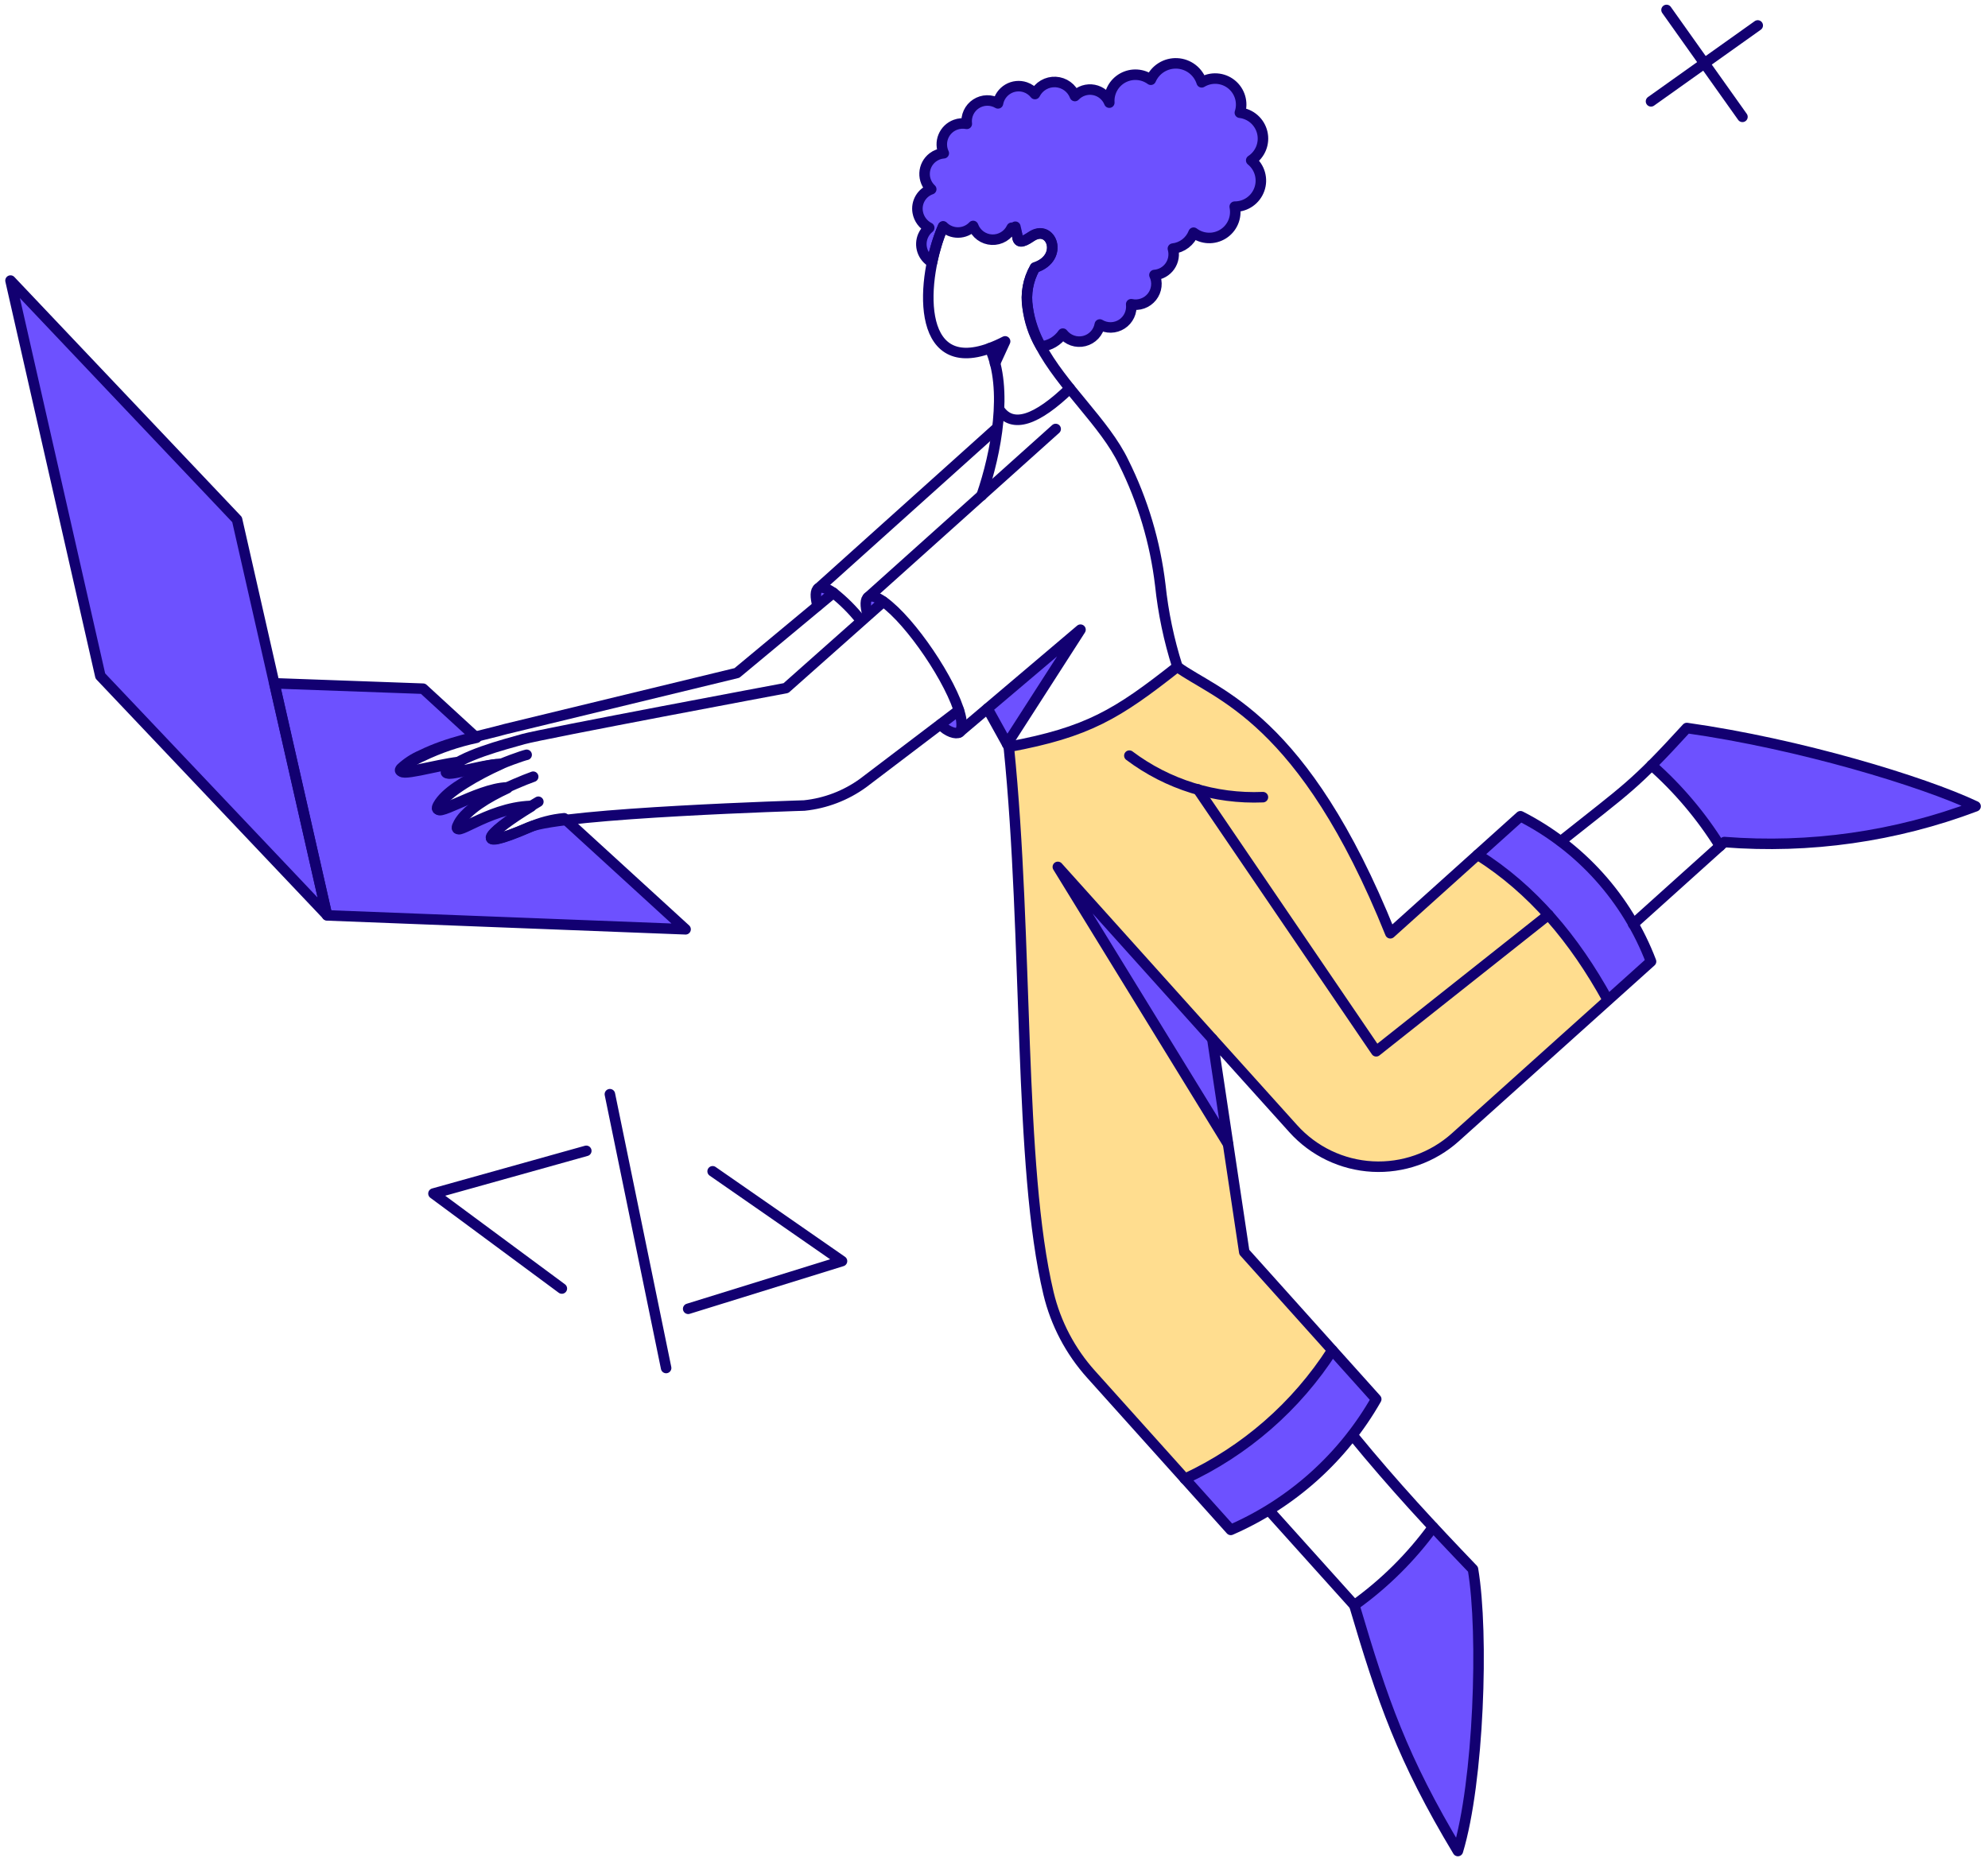 <svg width="253" height="237" viewBox="0 0 253 237" fill="none" xmlns="http://www.w3.org/2000/svg">
<g id="Group">
<g id="Group_2">
<path id="Vector" d="M149.827 84.904C153.697 88.141 165.685 90.418 176.939 118.82L193.505 103.923C201.151 107.803 207.076 114.395 210.121 122.411L185.209 144.796C182.324 147.38 178.531 148.714 174.663 148.506C170.795 148.297 167.168 146.563 164.577 143.683L154.255 132.192L158.356 159.389L175.149 178.104C170.935 185.503 164.441 191.34 156.636 194.743L138.856 174.965C136.224 172.038 134.364 168.5 133.444 164.672C129.575 148.433 130.89 119.781 128.386 95.097C138.421 93.225 142.139 90.949 149.827 84.904Z" fill="#FFDD8F"/>
</g>
<g id="Group_3">
<path id="Vector_2" d="M12.77 86.043L41.602 116.468L30.17 66.139L1.338 35.714L12.77 86.043Z" fill="#6D51FF"/>
<path id="Vector_3" d="M104.181 74.89C104.561 74.637 105.218 74.865 106.078 75.472L104.081 77.115C103.751 75.952 103.751 75.143 104.181 74.89Z" fill="#6D51FF"/>
<path id="Vector_4" d="M122.023 90.443C122.556 91.809 122.485 92.957 122.074 93.225C121.662 93.494 120.476 93.225 119.678 92.188L122.023 90.443Z" fill="#6D51FF"/>
<path id="Vector_5" d="M110.517 76.002C110.897 75.749 111.554 75.977 112.414 76.584L110.417 78.228C110.091 77.09 110.118 76.28 110.517 76.002Z" fill="#6D51FF"/>
<path id="Vector_6" d="M169.683 171.88L175.273 178.102C171.06 185.501 164.565 191.337 156.76 194.741L150.918 188.241C158.6 184.681 165.109 179.006 169.683 171.88Z" fill="#6D51FF"/>
<path id="Vector_7" d="M137.508 80.15L128.15 94.693L125.672 90.191L137.508 80.15Z" fill="#6D51FF"/>
<path id="Vector_8" d="M127.926 43.479L126.636 46.261L125.928 44.364L127.926 43.479Z" fill="#6D51FF"/>
<path id="Vector_9" d="M134.624 110.348L154.275 132.199L156.273 145.603L134.624 110.348Z" fill="#6D51FF"/>
<path id="Vector_10" d="M182.374 194.39C184.055 196.19 185.749 197.977 187.458 199.751C188.849 207.971 188.191 226.838 185.535 235.614C178.481 223.879 175.925 216.446 172.358 204.354C176.201 201.581 179.581 198.218 182.374 194.39Z" fill="#6D51FF"/>
<path id="Vector_11" d="M210.218 97.398C211.432 96.184 212.823 94.692 214.669 92.694C228.986 94.718 244.741 99.498 251.418 102.659C241.234 106.51 230.326 108.064 219.471 107.211L218.915 107.717C216.528 103.877 213.598 100.401 210.218 97.398Z" fill="#6D51FF"/>
<path id="Vector_12" d="M188.036 108.704L193.493 103.779C201.134 107.666 207.056 114.256 210.109 122.267L204.571 127.249C200.739 119.753 195.045 113.367 188.036 108.704Z" fill="#6D51FF"/>
<path id="Vector_13" d="M116.792 27.014C116.684 26.401 116.797 25.77 117.113 25.233C117.428 24.696 117.924 24.289 118.512 24.085C118.23 23.824 118.008 23.504 117.862 23.148C117.716 22.792 117.65 22.408 117.667 22.024C117.685 21.639 117.786 21.263 117.963 20.922C118.141 20.58 118.391 20.282 118.696 20.047C119.104 19.733 119.596 19.546 120.109 19.508C119.952 19.174 119.866 18.812 119.857 18.444C119.847 18.076 119.914 17.709 120.054 17.368C120.193 17.027 120.402 16.719 120.667 16.463C120.931 16.207 121.247 16.009 121.592 15.881C122.054 15.709 122.554 15.669 123.038 15.765C122.975 15.274 123.051 14.775 123.259 14.325C123.466 13.875 123.796 13.493 124.21 13.222C124.624 12.951 125.106 12.802 125.6 12.791C126.095 12.78 126.583 12.908 127.008 13.16C127.076 12.783 127.224 12.425 127.443 12.111C127.661 11.796 127.945 11.533 128.275 11.338C128.604 11.143 128.972 11.021 129.353 10.981C129.733 10.941 130.118 10.984 130.481 11.106C130.966 11.27 131.394 11.57 131.713 11.971C131.954 11.488 132.33 11.086 132.796 10.814C133.263 10.541 133.798 10.411 134.337 10.438C134.876 10.464 135.396 10.648 135.832 10.965C136.269 11.282 136.604 11.72 136.796 12.224C137.102 11.902 137.484 11.662 137.906 11.527C138.329 11.391 138.779 11.364 139.215 11.448C139.651 11.531 140.059 11.723 140.401 12.006C140.744 12.289 141.009 12.653 141.174 13.065C141.131 12.433 141.269 11.801 141.572 11.245C141.875 10.688 142.331 10.23 142.886 9.924C143.441 9.617 144.072 9.476 144.705 9.516C145.337 9.556 145.945 9.776 146.457 10.15C146.737 9.503 147.208 8.957 147.807 8.586C148.406 8.214 149.104 8.034 149.808 8.069C150.512 8.105 151.189 8.355 151.747 8.786C152.305 9.216 152.718 9.807 152.932 10.479C153.511 10.129 154.183 9.964 154.858 10.008C155.533 10.052 156.179 10.301 156.708 10.722C157.237 11.144 157.624 11.717 157.817 12.366C158.011 13.014 158.001 13.706 157.789 14.348C158.466 14.425 159.103 14.709 159.613 15.161C160.124 15.612 160.482 16.21 160.64 16.873C160.798 17.536 160.748 18.232 160.496 18.865C160.245 19.499 159.804 20.039 159.234 20.413C159.768 20.845 160.154 21.432 160.34 22.093C160.526 22.754 160.502 23.456 160.271 24.103C160.041 24.749 159.616 25.309 159.054 25.703C158.492 26.098 157.822 26.308 157.135 26.306C157.274 26.965 157.207 27.651 156.945 28.272C156.683 28.893 156.237 29.419 155.668 29.779C155.098 30.14 154.432 30.318 153.759 30.289C153.085 30.26 152.437 30.026 151.9 29.619C151.687 30.164 151.33 30.641 150.866 30.998C150.402 31.355 149.849 31.579 149.267 31.645C149.374 32.023 149.396 32.419 149.331 32.806C149.266 33.194 149.115 33.561 148.89 33.883C148.665 34.205 148.372 34.472 148.03 34.667C147.689 34.861 147.309 34.977 146.918 35.006C147.129 35.453 147.211 35.951 147.154 36.442C147.097 36.933 146.904 37.399 146.596 37.786C146.287 38.173 145.877 38.466 145.411 38.632C144.945 38.797 144.442 38.829 143.959 38.724C144.017 39.215 143.936 39.714 143.725 40.161C143.514 40.609 143.182 40.989 142.766 41.258C142.35 41.527 141.867 41.673 141.372 41.681C140.877 41.689 140.39 41.558 139.965 41.303C139.875 41.808 139.641 42.276 139.29 42.65C138.94 43.024 138.488 43.288 137.991 43.411C137.493 43.535 136.971 43.511 136.486 43.343C136.002 43.175 135.576 42.871 135.261 42.467C134.942 42.924 134.529 43.307 134.049 43.591C133.569 43.875 133.034 44.052 132.479 44.111C131.632 42.58 131.059 40.913 130.785 39.186C130.503 37.426 130.832 35.623 131.717 34.077C135.485 32.837 133.79 28.412 131.236 30.131C130.022 30.966 129.561 30.913 129.466 30.106C129.458 29.873 129.388 29.646 129.263 29.45C129.137 29.254 128.961 29.095 128.752 28.991C128.527 29.465 128.167 29.862 127.717 30.133C127.267 30.403 126.748 30.534 126.223 30.51C125.699 30.485 125.193 30.306 124.77 29.996C124.347 29.685 124.026 29.256 123.846 28.763C123.601 29.022 123.307 29.228 122.981 29.371C122.654 29.514 122.303 29.59 121.947 29.595C121.591 29.6 121.238 29.533 120.908 29.399C120.578 29.265 120.278 29.066 120.027 28.814C119.401 30.288 118.926 31.821 118.61 33.391C118.037 33.069 117.603 32.545 117.393 31.921C117.183 31.297 117.212 30.618 117.474 30.014C117.647 29.614 117.916 29.263 118.256 28.991C117.876 28.797 117.545 28.518 117.291 28.175C117.037 27.832 116.866 27.434 116.792 27.014Z" fill="#6D51FF"/>
<path id="Vector_14" d="M53.841 87.661L60.644 93.908C58.257 94.414 55.938 95.203 53.739 96.26C52.808 96.657 51.952 97.213 51.21 97.904C50.173 99.093 55.736 97.398 58.469 97.095H58.494C57.942 97.386 57.439 97.76 57.002 98.208C56.105 99.234 62.967 96.911 63.578 97.348C60.947 98.537 56.876 100.787 55.889 102.539C54.726 104.638 60.694 100.464 64.564 100.337C62.111 101.476 59.43 103.07 58.469 104.841C57.154 107.237 61.908 102.844 67.574 102.666H67.599C62.187 105.953 59.657 108.656 67.346 105.321C68.755 104.691 70.26 104.297 71.797 104.158L87.25 118.289L41.625 116.518L34.923 86.978L53.841 87.661Z" fill="#6D51FF"/>
</g>
<g id="Group_4">
<path id="Vector_15" d="M12.77 86.042L41.602 116.467L30.17 66.138L1.338 35.713L12.77 86.042Z" stroke="#120071" stroke-width="1.338" stroke-linejoin="round"/>
<path id="Vector_16" d="M53.841 87.661L60.644 93.908C58.257 94.414 55.938 95.203 53.739 96.26C52.808 96.656 51.952 97.213 51.21 97.904C50.173 99.092 55.736 97.398 58.469 97.094H58.494C57.942 97.386 57.439 97.76 57.002 98.207C56.105 99.234 62.967 96.911 63.578 97.347C60.947 98.536 56.876 100.787 55.889 102.539C54.726 104.638 60.694 100.463 64.564 100.337C62.111 101.475 59.43 103.07 58.469 104.84C57.154 107.236 61.908 102.843 67.574 102.665H67.599C62.187 105.953 59.657 108.655 67.346 105.321C68.755 104.69 70.26 104.297 71.797 104.157L87.25 118.288L41.625 116.518L34.923 86.978L53.841 87.661Z" stroke="#120071" stroke-width="1.338" stroke-linejoin="round"/>
<path id="Vector_17" d="M116.792 27.014C116.684 26.401 116.797 25.769 117.113 25.232C117.428 24.696 117.924 24.289 118.512 24.085C118.23 23.823 118.008 23.503 117.862 23.147C117.716 22.791 117.65 22.408 117.667 22.023C117.685 21.639 117.786 21.263 117.963 20.921C118.141 20.58 118.391 20.281 118.696 20.047C119.104 19.733 119.596 19.546 120.109 19.507C119.952 19.174 119.866 18.812 119.857 18.444C119.847 18.075 119.914 17.709 120.054 17.368C120.193 17.027 120.402 16.718 120.667 16.462C120.931 16.206 121.247 16.008 121.592 15.88C122.054 15.709 122.554 15.668 123.038 15.764C122.975 15.273 123.051 14.774 123.259 14.325C123.466 13.875 123.796 13.493 124.21 13.222C124.624 12.951 125.106 12.802 125.6 12.79C126.095 12.779 126.583 12.907 127.008 13.159C127.076 12.783 127.224 12.425 127.443 12.11C127.661 11.796 127.945 11.532 128.275 11.337C128.604 11.142 128.972 11.021 129.353 10.981C129.733 10.941 130.118 10.983 130.481 11.105C130.966 11.269 131.394 11.57 131.713 11.971C131.954 11.488 132.33 11.086 132.796 10.813C133.263 10.541 133.798 10.41 134.337 10.437C134.876 10.464 135.396 10.647 135.832 10.964C136.269 11.282 136.604 11.719 136.796 12.224C137.102 11.902 137.484 11.662 137.906 11.526C138.329 11.391 138.779 11.363 139.215 11.447C139.651 11.531 140.059 11.723 140.401 12.006C140.744 12.288 141.009 12.653 141.174 13.065C141.131 12.432 141.269 11.801 141.572 11.244C141.875 10.688 142.331 10.229 142.886 9.923C143.441 9.617 144.072 9.475 144.705 9.516C145.337 9.556 145.945 9.776 146.457 10.15C146.737 9.503 147.208 8.957 147.807 8.585C148.406 8.213 149.104 8.033 149.808 8.069C150.512 8.105 151.189 8.355 151.747 8.785C152.305 9.216 152.718 9.807 152.932 10.479C153.511 10.128 154.183 9.964 154.858 10.008C155.533 10.051 156.179 10.3 156.708 10.722C157.237 11.143 157.624 11.717 157.817 12.365C158.011 13.014 158.001 13.706 157.789 14.348C158.466 14.425 159.103 14.708 159.613 15.16C160.124 15.612 160.482 16.21 160.64 16.873C160.798 17.536 160.748 18.231 160.496 18.865C160.245 19.498 159.804 20.039 159.234 20.413C159.768 20.845 160.154 21.431 160.34 22.092C160.526 22.753 160.502 23.456 160.271 24.102C160.041 24.749 159.616 25.308 159.054 25.703C158.492 26.097 157.822 26.308 157.135 26.305C157.274 26.965 157.207 27.651 156.945 28.272C156.683 28.893 156.237 29.419 155.668 29.779C155.098 30.139 154.432 30.317 153.759 30.288C153.085 30.26 152.437 30.026 151.9 29.618C151.687 30.164 151.33 30.641 150.866 30.998C150.402 31.355 149.849 31.578 149.267 31.644C149.374 32.022 149.396 32.419 149.331 32.806C149.266 33.193 149.115 33.561 148.89 33.883C148.665 34.204 148.372 34.472 148.03 34.666C147.689 34.86 147.309 34.976 146.918 35.005C147.129 35.453 147.211 35.95 147.154 36.441C147.097 36.933 146.904 37.398 146.596 37.785C146.287 38.172 145.877 38.465 145.411 38.631C144.945 38.797 144.442 38.829 143.959 38.723C144.017 39.215 143.936 39.713 143.725 40.161C143.514 40.609 143.182 40.989 142.766 41.258C142.35 41.526 141.867 41.673 141.372 41.681C140.877 41.689 140.39 41.558 139.965 41.303C139.875 41.807 139.641 42.275 139.29 42.649C138.94 43.023 138.488 43.288 137.991 43.411C137.493 43.534 136.971 43.51 136.486 43.343C136.002 43.175 135.576 42.871 135.261 42.466C134.942 42.923 134.529 43.307 134.049 43.591C133.569 43.874 133.034 44.051 132.479 44.11C131.632 42.58 131.059 40.913 130.785 39.185C130.503 37.426 130.832 35.623 131.717 34.076C135.485 32.837 133.79 28.411 131.236 30.131C130.022 30.965 129.561 30.912 129.466 30.106C129.458 29.873 129.388 29.646 129.263 29.45C129.137 29.253 128.961 29.094 128.752 28.99C128.527 29.465 128.167 29.862 127.717 30.132C127.267 30.402 126.748 30.534 126.223 30.509C125.699 30.485 125.193 30.306 124.77 29.995C124.347 29.684 124.026 29.256 123.846 28.762C123.601 29.021 123.307 29.228 122.981 29.371C122.654 29.514 122.303 29.59 121.947 29.595C121.591 29.599 121.238 29.532 120.908 29.398C120.578 29.264 120.278 29.065 120.027 28.813C119.401 30.287 118.926 31.821 118.61 33.391C118.037 33.068 117.603 32.545 117.393 31.921C117.183 31.297 117.212 30.618 117.474 30.014C117.647 29.614 117.916 29.262 118.256 28.99C117.876 28.797 117.545 28.518 117.291 28.175C117.037 27.832 116.866 27.434 116.792 27.014Z" stroke="#120071" stroke-width="1.338" stroke-linejoin="round"/>
<path id="Vector_18" d="M126.785 54.555L104.15 74.889" stroke="#120071" stroke-width="1.338" stroke-linecap="round" stroke-linejoin="round"/>
<path id="Vector_19" d="M104.047 77.115C103.744 75.977 103.742 75.165 104.148 74.889C104.526 74.634 105.213 74.86 106.07 75.471C107.355 76.485 108.517 77.647 109.531 78.932" stroke="#120071" stroke-width="1.338" stroke-linecap="round" stroke-linejoin="round"/>
<path id="Vector_20" d="M198.637 107.084C207.185 100.281 207.894 100.078 214.672 92.668C228.986 94.691 244.741 99.471 251.418 102.633C241.227 106.483 230.311 108.038 219.45 107.185L207.842 117.63" stroke="#120071" stroke-width="1.338" stroke-linecap="round" stroke-linejoin="round"/>
<path id="Vector_21" d="M134.348 54.605L110.498 76.002" stroke="#120071" stroke-width="1.338" stroke-linecap="round" stroke-linejoin="round"/>
<path id="Vector_22" d="M122.08 93.225L137.508 80.15L128.165 94.688" stroke="#120071" stroke-width="1.338" stroke-linecap="round" stroke-linejoin="round"/>
<path id="Vector_23" d="M67.023 96.077C66.092 96.279 57.559 99.261 55.769 102.45C54.571 104.574 60.625 100.351 64.545 100.225" stroke="#120071" stroke-width="1.338" stroke-linecap="round" stroke-linejoin="round"/>
<path id="Vector_24" d="M67.856 98.864C65.478 99.724 59.843 102.104 58.371 104.782C57.04 107.213 61.832 102.759 67.577 102.582" stroke="#120071" stroke-width="1.338" stroke-linecap="round" stroke-linejoin="round"/>
<path id="Vector_25" d="M68.512 102.052C62.492 105.567 59.175 108.822 67.348 105.289C71.57 103.464 102.356 102.533 102.356 102.533C105.058 102.253 107.638 101.266 109.837 99.672L122.027 90.415" stroke="#120071" stroke-width="1.338" stroke-linecap="round" stroke-linejoin="round"/>
<path id="Vector_26" d="M112.418 76.584L100.025 87.585C100.025 87.585 68.968 93.402 66.591 94.081C64.213 94.76 58.52 96.203 56.854 98.102C55.967 99.114 60.847 97.37 63.809 97.217" stroke="#120071" stroke-width="1.338" stroke-linecap="round" stroke-linejoin="round"/>
<path id="Vector_27" d="M110.401 78.227C110.098 77.089 110.097 76.277 110.503 76.001C110.881 75.746 111.567 75.973 112.425 76.583C115.924 79.073 121.125 86.794 122.212 91.024C122.478 92.062 122.431 92.998 122.086 93.224C121.686 93.491 120.543 93.174 119.69 92.213" stroke="#120071" stroke-width="1.338" stroke-linecap="round" stroke-linejoin="round"/>
<path id="Vector_28" d="M160.723 101.469C154.617 101.726 148.61 99.858 143.727 96.183" stroke="#120071" stroke-width="1.338" stroke-linecap="round" stroke-linejoin="round"/>
<path id="Vector_29" d="M128.379 95.071L125.673 90.19" stroke="#120071" stroke-width="1.338" stroke-linecap="round" stroke-linejoin="round"/>
<path id="Vector_30" d="M127.188 52.151C128.857 54.578 131.917 53.516 136.141 49.444" stroke="#120071" stroke-width="1.338" stroke-linecap="round" stroke-linejoin="round"/>
<path id="Vector_31" d="M154.279 132.225L134.624 110.346L156.273 145.601" stroke="#120071" stroke-width="1.338" stroke-linecap="round" stroke-linejoin="round"/>
<path id="Vector_32" d="M185.206 144.769C183.778 146.051 182.112 147.039 180.302 147.677C178.493 148.316 176.575 148.591 174.659 148.488C172.743 148.384 170.866 147.904 169.135 147.075C167.405 146.246 165.855 145.084 164.573 143.656L154.284 132.227L158.352 159.381L175.145 178.097C170.931 185.495 164.437 191.332 156.632 194.736L138.853 174.933C136.22 172.005 134.36 168.467 133.44 164.639C129.569 148.4 130.886 119.723 128.382 95.064C138.448 93.192 142.166 90.916 149.829 84.872C154.781 88.491 165.833 91.177 176.939 118.795L193.501 103.898C201.142 107.786 207.064 114.375 210.117 122.386L185.206 144.769Z" stroke="#120071" stroke-width="1.338" stroke-linecap="round" stroke-linejoin="round"/>
<path id="Vector_33" d="M125.957 44.323C126.627 44.073 127.28 43.782 127.914 43.452L126.63 46.248" stroke="#120071" stroke-width="1.338" stroke-linecap="round" stroke-linejoin="round"/>
<path id="Vector_34" d="M124.918 63.078C126.781 57.7 128.328 49.478 125.971 44.322C116.395 47.835 117.205 35.42 120.011 28.859M149.836 84.853C148.76 81.471 148.031 77.988 147.661 74.459C147.017 69.028 145.441 63.749 143.002 58.854C140.619 53.848 135.149 49.231 132.353 43.907C131.516 42.444 130.984 40.827 130.789 39.152C130.507 37.393 130.836 35.59 131.721 34.044C135.489 32.804 133.787 28.368 131.24 30.098C130.022 30.927 129.546 30.882 129.47 30.073C129.401 29.647 129.316 29.242 129.216 28.859" stroke="#120071" stroke-width="1.338" stroke-linecap="round" stroke-linejoin="round"/>
<path id="Vector_35" d="M169.555 171.879C164.98 179.006 158.47 184.682 150.786 188.243" stroke="#120071" stroke-width="1.338" stroke-linecap="round" stroke-linejoin="round"/>
<path id="Vector_36" d="M204.605 127.267C200.357 119.546 195.045 113.205 188.065 108.804" stroke="#120071" stroke-width="1.338" stroke-linecap="round" stroke-linejoin="round"/>
<path id="Vector_37" d="M172.131 182.678C177.474 189.201 182.254 194.32 187.458 199.75C188.849 207.969 188.191 226.836 185.535 235.612C178.481 223.877 175.925 216.416 172.358 204.331L161.533 192.293" stroke="#120071" stroke-width="1.338" stroke-linecap="round" stroke-linejoin="round"/>
<path id="Vector_38" d="M218.895 107.691C216.507 103.857 213.577 100.39 210.194 97.397" stroke="#120071" stroke-width="1.338" stroke-linecap="round" stroke-linejoin="round"/>
<path id="Vector_39" d="M58.372 96.993C55.615 97.271 50.006 98.989 51.037 97.802C51.787 97.103 52.651 96.539 53.592 96.133C57.159 94.389 60.572 93.831 64.366 92.794L93.783 85.662L106.059 75.458" stroke="#120071" stroke-width="1.338" stroke-linecap="round" stroke-linejoin="round"/>
<path id="Vector_40" d="M152.453 100.483L175.139 133.817L197.066 116.442" stroke="#120071" stroke-width="1.338" stroke-linecap="round" stroke-linejoin="round"/>
<path id="Vector_41" d="M212.089 1.267L221.75 14.873" stroke="#120071" stroke-width="1.338" stroke-linecap="round" stroke-linejoin="round"/>
<path id="Vector_42" d="M210.114 12.9L223.695 3.239" stroke="#120071" stroke-width="1.338" stroke-linecap="round" stroke-linejoin="round"/>
<path id="Vector_43" d="M87.581 166.594L107.156 160.524L90.692 149.092" stroke="#120071" stroke-width="1.338" stroke-linecap="round" stroke-linejoin="round"/>
<path id="Vector_44" d="M71.502 164.014L55.164 151.925L74.613 146.488" stroke="#120071" stroke-width="1.338" stroke-linecap="round" stroke-linejoin="round"/>
<path id="Vector_45" d="M77.616 139.279L84.773 174.13" stroke="#120071" stroke-width="1.338" stroke-linecap="round" stroke-linejoin="round"/>
<path id="Vector_46" d="M182.371 194.389C179.585 198.216 176.204 201.571 172.356 204.328" stroke="#120071" stroke-width="1.338" stroke-linecap="round" stroke-linejoin="round"/>
</g>
</g>
</svg>
